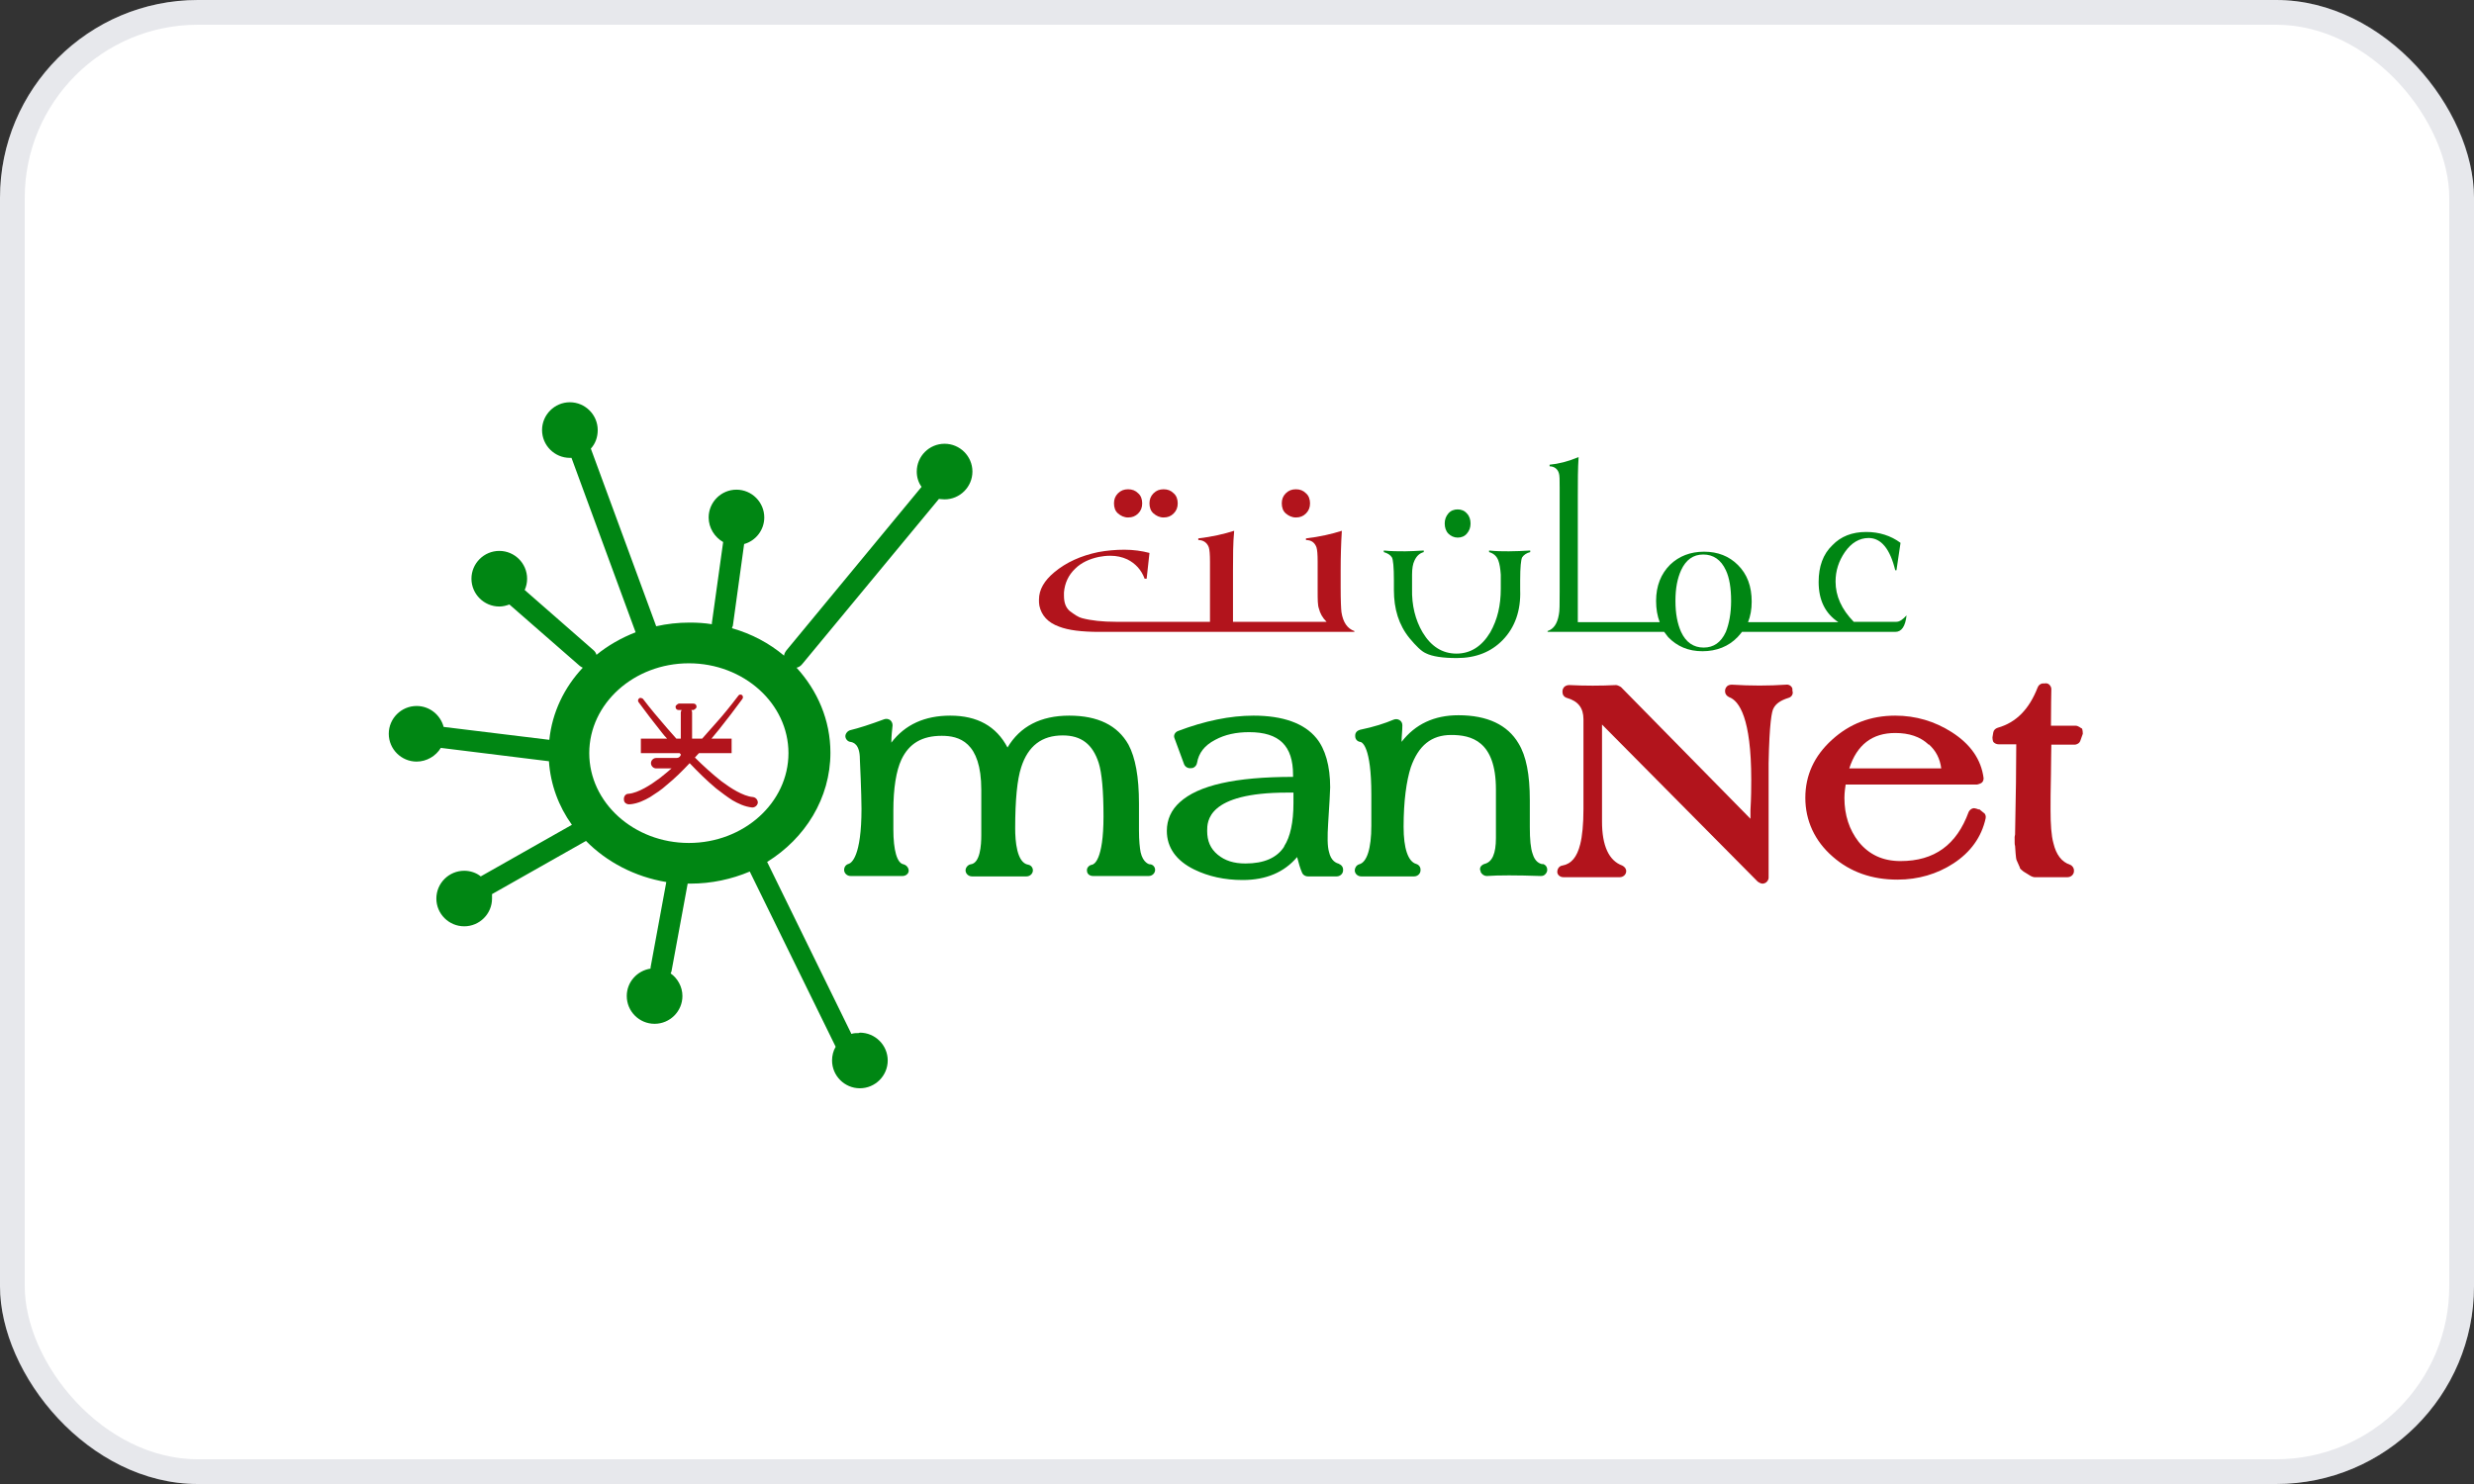 <svg width="50" height="30" viewBox="0 0 50 30" fill="none" xmlns="http://www.w3.org/2000/svg">
<rect x="0" y="0" width="50" height="30" fill="#333333" stroke="none"/>
<rect width="50" height="30" rx="4" fill="white"/>
<rect x="0.25" y="0.25" width="49.5" height="29.5" rx="3.75" stroke="#8A90A3" stroke-opacity="0.2" stroke-width="0.5"/>
<path d="M23.231 17.472C23.231 17.472 23.101 17.448 23.052 17.228C23.035 17.139 23.019 16.992 23.019 16.788V16.52C23.019 16.397 23.019 16.308 23.019 16.243C23.019 15.705 22.946 15.314 22.807 15.054C22.587 14.663 22.188 14.467 21.609 14.467C21.03 14.467 20.614 14.687 20.362 15.111C20.134 14.679 19.75 14.467 19.204 14.467C18.691 14.467 18.291 14.647 18.014 15.013C18.014 14.875 18.03 14.761 18.039 14.663C18.039 14.622 18.022 14.582 17.99 14.557C17.957 14.533 17.908 14.524 17.867 14.541C17.582 14.647 17.354 14.72 17.183 14.761C17.126 14.777 17.085 14.834 17.085 14.883C17.085 14.932 17.126 14.989 17.183 14.997C17.24 15.005 17.378 15.037 17.378 15.347L17.395 15.746C17.403 15.982 17.411 16.186 17.411 16.349C17.411 17.318 17.207 17.448 17.15 17.464C17.093 17.48 17.06 17.529 17.06 17.586C17.06 17.651 17.117 17.709 17.191 17.709H18.242C18.308 17.709 18.365 17.66 18.365 17.603C18.365 17.546 18.324 17.489 18.259 17.472C18.128 17.448 18.055 17.187 18.055 16.764C18.055 16.723 18.055 16.658 18.055 16.577C18.055 16.495 18.055 16.43 18.055 16.389C18.055 15.933 18.112 15.583 18.218 15.355C18.373 15.029 18.634 14.875 19.033 14.875C19.375 14.875 19.832 14.989 19.832 15.966V16.886C19.832 17.09 19.808 17.448 19.62 17.472C19.563 17.48 19.514 17.538 19.514 17.595C19.514 17.66 19.571 17.717 19.645 17.717H20.745C20.818 17.717 20.875 17.66 20.875 17.595C20.875 17.538 20.835 17.489 20.778 17.48C20.549 17.44 20.517 17 20.517 16.748C20.517 16.169 20.558 15.754 20.639 15.51C20.778 15.078 21.055 14.867 21.479 14.867C21.854 14.867 22.082 15.046 22.204 15.42C22.269 15.624 22.302 15.99 22.302 16.503C22.302 17.399 22.106 17.472 22.074 17.48C22.008 17.489 21.959 17.546 21.968 17.603C21.968 17.668 22.025 17.709 22.09 17.709H23.215C23.288 17.709 23.345 17.651 23.345 17.586C23.345 17.529 23.305 17.48 23.247 17.472H23.231Z" fill="#008613"/>
<path d="M27.071 17.464C26.997 17.448 26.899 17.399 26.859 17.22C26.826 17.106 26.826 16.91 26.842 16.65C26.867 16.243 26.883 15.998 26.883 15.917C26.883 15.485 26.785 15.143 26.606 14.924C26.361 14.622 25.929 14.467 25.334 14.467C24.861 14.467 24.348 14.573 23.81 14.777C23.745 14.801 23.712 14.867 23.737 14.924L23.932 15.453C23.957 15.51 24.022 15.542 24.087 15.526H24.103C24.152 15.51 24.185 15.469 24.193 15.42C24.226 15.225 24.34 15.07 24.56 14.956C24.756 14.85 24.984 14.801 25.245 14.801C25.856 14.801 26.133 15.078 26.133 15.665V15.705C24.959 15.705 24.218 15.876 23.843 16.218C23.671 16.373 23.582 16.569 23.582 16.797C23.582 17.13 23.769 17.399 24.136 17.578C24.421 17.717 24.747 17.79 25.114 17.79C25.587 17.79 25.954 17.635 26.215 17.326C26.247 17.456 26.28 17.562 26.312 17.635C26.329 17.684 26.378 17.717 26.435 17.717H27.014C27.087 17.717 27.144 17.66 27.144 17.595V17.578C27.144 17.529 27.111 17.48 27.054 17.464H27.071ZM25.954 17.114C25.807 17.342 25.546 17.456 25.171 17.456C24.935 17.456 24.756 17.399 24.609 17.277C24.462 17.155 24.397 17 24.397 16.797C24.397 16.609 24.397 16.023 26.011 16.023H26.141V16.235C26.141 16.625 26.076 16.919 25.954 17.106V17.114Z" fill="#008613"/>
<path d="M31.171 17.472C31.114 17.456 31.024 17.424 30.975 17.261C30.934 17.147 30.918 16.968 30.918 16.723C30.918 16.666 30.918 16.577 30.918 16.454C30.918 16.332 30.918 16.243 30.918 16.178C30.918 15.656 30.845 15.282 30.69 15.029C30.47 14.655 30.062 14.459 29.475 14.459C28.986 14.459 28.603 14.639 28.326 14.997C28.326 14.883 28.342 14.777 28.342 14.663C28.342 14.622 28.326 14.582 28.285 14.557C28.244 14.533 28.204 14.533 28.163 14.549C27.992 14.622 27.764 14.696 27.486 14.753C27.429 14.769 27.389 14.81 27.389 14.867V14.883C27.389 14.94 27.429 14.989 27.486 14.997C27.527 14.997 27.715 15.086 27.715 16.064C27.715 16.129 27.715 16.235 27.715 16.373C27.715 16.512 27.715 16.617 27.715 16.691C27.715 17.155 27.625 17.432 27.47 17.472C27.413 17.489 27.38 17.546 27.38 17.595C27.38 17.66 27.437 17.717 27.511 17.717H28.579C28.652 17.717 28.709 17.66 28.709 17.595V17.578C28.709 17.529 28.677 17.481 28.619 17.464C28.456 17.415 28.367 17.147 28.367 16.715C28.367 16.194 28.424 15.787 28.513 15.51C28.668 15.07 28.929 14.858 29.329 14.858C29.728 14.858 30.233 14.972 30.233 15.958V16.943C30.233 17.253 30.16 17.424 30.005 17.464C29.973 17.472 29.94 17.497 29.924 17.521C29.907 17.554 29.907 17.586 29.924 17.611V17.627C29.948 17.676 29.997 17.709 30.046 17.709C30.282 17.692 30.649 17.692 31.138 17.709C31.179 17.709 31.203 17.7 31.228 17.676C31.252 17.652 31.269 17.619 31.269 17.595V17.578C31.269 17.521 31.228 17.472 31.171 17.464V17.472Z" fill="#008613"/>
<path d="M36.225 13.922C36.209 13.865 36.151 13.832 36.094 13.841C35.752 13.865 35.377 13.865 35.002 13.841C34.969 13.841 34.929 13.849 34.904 13.873C34.88 13.898 34.864 13.93 34.864 13.963V13.979C34.864 14.028 34.896 14.069 34.945 14.093C35.149 14.166 35.393 14.516 35.393 15.762C35.393 15.901 35.393 16.104 35.377 16.381C35.377 16.446 35.377 16.503 35.377 16.552L32.76 13.889C32.76 13.889 32.695 13.849 32.663 13.849C32.353 13.865 32.027 13.865 31.717 13.849C31.684 13.849 31.652 13.857 31.619 13.881C31.595 13.906 31.578 13.938 31.578 13.971V13.995C31.578 14.044 31.611 14.093 31.668 14.109C31.896 14.174 32.002 14.313 32.002 14.541V16.357C32.002 16.658 31.978 16.902 31.937 17.065C31.872 17.326 31.758 17.464 31.578 17.497C31.513 17.505 31.473 17.562 31.473 17.627C31.473 17.684 31.529 17.733 31.595 17.733H32.736C32.809 17.733 32.866 17.676 32.866 17.611C32.866 17.562 32.834 17.521 32.785 17.497C32.516 17.399 32.377 17.098 32.377 16.609V14.647L35.524 17.823C35.524 17.823 35.581 17.863 35.614 17.863C35.63 17.863 35.646 17.863 35.662 17.855C35.711 17.839 35.744 17.79 35.744 17.741V16.137C35.744 15.852 35.744 15.616 35.744 15.428C35.76 14.606 35.809 14.378 35.842 14.321C35.891 14.223 35.989 14.158 36.143 14.109C36.209 14.093 36.249 14.028 36.225 13.963V13.946V13.922Z" fill="#B2141C"/>
<path d="M39.991 16.365C39.991 16.365 39.917 16.332 39.877 16.34C39.836 16.349 39.803 16.381 39.787 16.414C39.543 17.081 39.094 17.407 38.41 17.407C38.051 17.407 37.774 17.277 37.562 17.016C37.374 16.772 37.276 16.479 37.276 16.129C37.276 16.096 37.276 16.023 37.301 15.86H39.958C39.958 15.86 40.032 15.844 40.056 15.819C40.081 15.795 40.089 15.762 40.089 15.73C40.04 15.355 39.828 15.046 39.445 14.801C39.102 14.582 38.719 14.467 38.303 14.467C37.806 14.467 37.382 14.63 37.024 14.956C36.665 15.282 36.486 15.673 36.486 16.129C36.486 16.585 36.673 17 37.04 17.318C37.391 17.627 37.831 17.782 38.344 17.782H38.352C38.768 17.782 39.151 17.668 39.477 17.456C39.828 17.228 40.048 16.919 40.13 16.544C40.138 16.503 40.13 16.454 40.089 16.43L39.999 16.357L39.991 16.365ZM38.98 15.046C39.127 15.176 39.208 15.339 39.233 15.534H37.374C37.529 15.054 37.839 14.818 38.303 14.818C38.581 14.818 38.809 14.891 38.98 15.054V15.046Z" fill="#B2141C"/>
<path d="M42.061 14.72C42.061 14.72 41.996 14.671 41.955 14.671H41.45C41.45 14.256 41.458 14.02 41.458 13.93C41.458 13.898 41.442 13.865 41.417 13.841C41.393 13.816 41.352 13.808 41.32 13.816H41.279C41.23 13.824 41.197 13.857 41.181 13.898C41.01 14.337 40.749 14.606 40.374 14.712C40.325 14.728 40.292 14.761 40.284 14.809L40.268 14.907C40.268 14.907 40.268 14.981 40.292 15.005C40.317 15.029 40.35 15.046 40.39 15.046H40.749C40.749 15.485 40.741 16.096 40.725 16.87C40.725 16.886 40.716 16.902 40.716 16.919C40.716 17.049 40.716 17.081 40.725 17.098C40.741 17.35 40.749 17.375 40.757 17.391L40.822 17.538C40.822 17.546 40.822 17.554 40.831 17.562C40.831 17.562 40.871 17.603 40.896 17.619L41.042 17.709C41.042 17.709 41.091 17.733 41.116 17.733H41.784C41.858 17.733 41.915 17.676 41.915 17.611V17.595C41.915 17.546 41.882 17.497 41.833 17.48C41.67 17.424 41.556 17.285 41.499 17.041C41.458 16.894 41.442 16.666 41.442 16.373C41.442 16.218 41.442 15.974 41.45 15.656C41.45 15.404 41.458 15.2 41.458 15.054H41.923C41.98 15.054 42.029 15.021 42.045 14.972L42.094 14.834C42.094 14.834 42.094 14.761 42.078 14.728L42.061 14.72Z" fill="#B2141C"/>
<path d="M23.517 10.461C23.598 10.461 23.663 10.437 23.72 10.38C23.777 10.323 23.802 10.257 23.802 10.176C23.802 10.095 23.777 10.021 23.72 9.972C23.663 9.915 23.598 9.891 23.517 9.891C23.435 9.891 23.37 9.915 23.313 9.972C23.256 10.029 23.231 10.095 23.231 10.176C23.231 10.257 23.256 10.331 23.313 10.38C23.37 10.428 23.435 10.461 23.517 10.461Z" fill="#B2141C"/>
<path d="M22.799 10.461C22.881 10.461 22.946 10.437 23.003 10.38C23.06 10.323 23.084 10.257 23.084 10.176C23.084 10.095 23.06 10.021 23.003 9.972C22.946 9.915 22.881 9.891 22.799 9.891C22.718 9.891 22.652 9.915 22.595 9.972C22.538 10.029 22.514 10.095 22.514 10.176C22.514 10.257 22.538 10.331 22.595 10.38C22.652 10.428 22.718 10.461 22.799 10.461Z" fill="#B2141C"/>
<path d="M27.111 12.375C27.103 12.309 27.095 12.147 27.095 11.87V11.528C27.095 11.251 27.103 10.982 27.119 10.73C26.916 10.795 26.671 10.852 26.394 10.884V10.917C26.508 10.917 26.573 10.974 26.606 11.064C26.622 11.113 26.63 11.21 26.63 11.357V11.943C26.63 12.114 26.63 12.236 26.655 12.301C26.679 12.399 26.728 12.489 26.81 12.57H24.919V11.528C24.919 11.251 24.919 10.982 24.943 10.73C24.739 10.795 24.495 10.852 24.218 10.884V10.917C24.323 10.917 24.397 10.974 24.43 11.064C24.446 11.113 24.454 11.21 24.454 11.357V12.57H22.547C22.286 12.57 22.057 12.546 21.87 12.497C21.797 12.48 21.715 12.424 21.617 12.35C21.536 12.277 21.503 12.179 21.503 12.041C21.503 12.024 21.503 12 21.503 11.976C21.519 11.788 21.593 11.626 21.731 11.495C21.854 11.373 22.017 11.3 22.204 11.259C22.286 11.243 22.359 11.235 22.441 11.235C22.563 11.235 22.677 11.259 22.783 11.308C22.946 11.389 23.068 11.52 23.133 11.699H23.174L23.231 11.178C23.076 11.137 22.905 11.113 22.726 11.113C22.547 11.113 22.367 11.129 22.196 11.161C21.845 11.235 21.552 11.365 21.307 11.569C21.104 11.739 20.998 11.919 20.998 12.122C20.998 12.163 20.998 12.204 21.006 12.244C21.047 12.44 21.177 12.586 21.405 12.668C21.593 12.741 21.862 12.774 22.22 12.774H27.372V12.757C27.234 12.709 27.144 12.586 27.111 12.375Z" fill="#B2141C"/>
<path d="M26.19 10.461C26.272 10.461 26.337 10.437 26.394 10.38C26.451 10.323 26.476 10.257 26.476 10.176C26.476 10.095 26.451 10.021 26.394 9.972C26.337 9.915 26.272 9.891 26.19 9.891C26.109 9.891 26.044 9.915 25.986 9.972C25.929 10.029 25.905 10.095 25.905 10.176C25.905 10.257 25.929 10.331 25.986 10.38C26.044 10.428 26.109 10.461 26.19 10.461Z" fill="#B2141C"/>
<path d="M28.13 11.267C28.155 11.308 28.171 11.463 28.171 11.731C28.171 11.788 28.171 11.854 28.171 11.927C28.171 12.31 28.269 12.635 28.489 12.904C28.619 13.059 28.725 13.165 28.815 13.205C28.945 13.271 29.157 13.303 29.443 13.303C29.826 13.303 30.136 13.181 30.372 12.937C30.617 12.684 30.739 12.342 30.723 11.927V11.731C30.723 11.463 30.739 11.316 30.763 11.267C30.796 11.218 30.853 11.178 30.926 11.161V11.129C30.78 11.137 30.641 11.145 30.494 11.145C30.38 11.145 30.242 11.145 30.095 11.129V11.161C30.184 11.186 30.25 11.243 30.282 11.332C30.307 11.398 30.323 11.495 30.331 11.617C30.331 11.715 30.331 11.813 30.331 11.902C30.331 12.236 30.266 12.521 30.119 12.782C29.948 13.067 29.72 13.213 29.435 13.213C29.149 13.213 28.921 13.067 28.75 12.782C28.603 12.53 28.53 12.236 28.538 11.902C28.538 11.805 28.538 11.707 28.538 11.617C28.538 11.495 28.554 11.398 28.587 11.332C28.628 11.243 28.685 11.186 28.774 11.161V11.129C28.628 11.137 28.505 11.145 28.399 11.145C28.261 11.145 28.114 11.145 27.967 11.129V11.161C28.049 11.186 28.098 11.218 28.13 11.267Z" fill="#008613"/>
<path d="M29.459 10.868C29.532 10.868 29.598 10.844 29.646 10.787C29.695 10.73 29.72 10.665 29.72 10.583C29.72 10.502 29.695 10.428 29.646 10.38C29.598 10.323 29.532 10.298 29.459 10.298C29.386 10.298 29.32 10.323 29.271 10.38C29.223 10.437 29.198 10.502 29.198 10.583C29.198 10.665 29.223 10.738 29.271 10.787C29.32 10.836 29.386 10.868 29.459 10.868Z" fill="#008613"/>
<path d="M32.133 12.774H33.29H33.633C33.657 12.806 33.69 12.847 33.714 12.88C33.894 13.067 34.122 13.165 34.407 13.165C34.692 13.165 34.937 13.067 35.116 12.88C35.149 12.847 35.173 12.814 35.206 12.774H35.247H35.858H36.526H38.303C38.434 12.774 38.507 12.66 38.532 12.44C38.458 12.521 38.393 12.57 38.328 12.57H37.464C37.219 12.318 37.097 12.049 37.097 11.756C37.097 11.536 37.162 11.341 37.285 11.161C37.415 10.974 37.578 10.876 37.766 10.876C38.018 10.876 38.198 11.096 38.303 11.528H38.328L38.41 10.974C38.214 10.828 37.977 10.754 37.717 10.754C37.431 10.754 37.203 10.844 37.032 11.023C36.844 11.202 36.755 11.454 36.755 11.764C36.755 12.13 36.885 12.399 37.154 12.578H36.469H35.923H35.328C35.377 12.456 35.402 12.318 35.402 12.163C35.402 11.854 35.312 11.609 35.124 11.422C34.945 11.243 34.717 11.153 34.44 11.153C34.163 11.153 33.934 11.243 33.755 11.414C33.567 11.601 33.47 11.845 33.47 12.147C33.47 12.31 33.494 12.448 33.543 12.578H33.307H32.206H31.888V10.038C31.888 9.736 31.888 9.468 31.904 9.24C31.693 9.329 31.497 9.378 31.318 9.394V9.427C31.415 9.427 31.481 9.484 31.505 9.565C31.521 9.606 31.521 9.704 31.521 9.85V11.959C31.521 12.204 31.521 12.358 31.505 12.424C31.473 12.611 31.399 12.717 31.277 12.757V12.774H32.133ZM33.975 11.528C34.073 11.316 34.22 11.21 34.423 11.21C34.627 11.21 34.782 11.316 34.88 11.528C34.953 11.682 34.986 11.894 34.986 12.147C34.986 12.399 34.945 12.611 34.88 12.774C34.782 12.986 34.635 13.091 34.431 13.091C34.228 13.091 34.073 12.986 33.975 12.774C33.902 12.611 33.861 12.407 33.861 12.147C33.861 11.886 33.902 11.691 33.975 11.528Z" fill="#008613"/>
<path d="M17.354 20.884C17.305 20.884 17.256 20.884 17.207 20.901L15.504 17.424C16.27 16.951 16.783 16.137 16.783 15.217C16.783 14.557 16.522 13.963 16.099 13.498C16.139 13.49 16.18 13.466 16.213 13.425L18.976 10.086C18.976 10.086 19.049 10.095 19.09 10.095C19.4 10.095 19.653 9.842 19.653 9.533C19.653 9.223 19.4 8.971 19.09 8.971C18.78 8.971 18.528 9.223 18.528 9.533C18.528 9.647 18.56 9.753 18.625 9.842L15.887 13.156C15.887 13.156 15.846 13.213 15.846 13.254C15.544 13.002 15.194 12.814 14.794 12.7C14.794 12.684 14.803 12.668 14.811 12.652L15.039 10.998C15.275 10.933 15.446 10.713 15.446 10.461C15.446 10.152 15.194 9.899 14.884 9.899C14.574 9.899 14.322 10.152 14.322 10.461C14.322 10.673 14.444 10.86 14.615 10.958L14.387 12.595C14.387 12.595 14.387 12.611 14.387 12.619C14.24 12.595 14.093 12.586 13.938 12.586C13.702 12.586 13.482 12.611 13.262 12.66L11.941 9.069C12.031 8.971 12.08 8.841 12.08 8.694C12.08 8.385 11.827 8.132 11.517 8.132C11.208 8.132 10.955 8.385 10.955 8.694C10.955 9.003 11.208 9.256 11.517 9.256C11.534 9.256 11.542 9.256 11.55 9.256L12.846 12.782C12.553 12.896 12.284 13.051 12.055 13.238C12.047 13.205 12.023 13.165 11.99 13.14L10.604 11.927C10.637 11.854 10.653 11.78 10.653 11.699C10.653 11.389 10.401 11.137 10.091 11.137C9.781 11.137 9.528 11.389 9.528 11.699C9.528 12.008 9.781 12.261 10.091 12.261C10.164 12.261 10.229 12.244 10.295 12.22L11.713 13.458C11.713 13.458 11.754 13.49 11.778 13.498C11.403 13.898 11.159 14.402 11.102 14.956L8.966 14.695C8.901 14.451 8.681 14.272 8.42 14.272C8.11 14.272 7.857 14.524 7.857 14.834C7.857 15.143 8.11 15.396 8.42 15.396C8.624 15.396 8.811 15.282 8.909 15.119L11.085 15.388C11.085 15.388 11.085 15.388 11.094 15.388C11.126 15.86 11.289 16.3 11.558 16.674L9.716 17.717C9.626 17.643 9.504 17.603 9.382 17.603C9.072 17.603 8.819 17.855 8.819 18.165C8.819 18.474 9.072 18.726 9.382 18.726C9.691 18.726 9.944 18.474 9.944 18.165C9.944 18.132 9.944 18.108 9.944 18.075L11.843 17C12.259 17.424 12.83 17.725 13.466 17.831L13.148 19.557C13.148 19.557 13.148 19.573 13.148 19.581C12.879 19.622 12.667 19.85 12.667 20.135C12.667 20.445 12.919 20.697 13.229 20.697C13.539 20.697 13.792 20.445 13.792 20.135C13.792 19.948 13.694 19.777 13.555 19.679C13.555 19.663 13.572 19.647 13.572 19.63L13.898 17.863C13.898 17.863 13.938 17.863 13.955 17.863C14.379 17.863 14.786 17.774 15.153 17.619L16.889 21.161C16.84 21.243 16.816 21.34 16.816 21.438C16.816 21.748 17.069 22 17.378 22C17.688 22 17.941 21.748 17.941 21.438C17.941 21.129 17.688 20.876 17.378 20.876L17.354 20.884ZM11.909 15.225C11.909 14.223 12.813 13.409 13.922 13.409C15.031 13.409 15.935 14.223 15.935 15.225C15.935 16.227 15.031 17.041 13.922 17.041C12.813 17.041 11.909 16.227 11.909 15.225Z" fill="#008613"/>
<path d="M12.74 16.259C12.895 16.243 13.025 16.178 13.139 16.113C13.254 16.039 13.368 15.966 13.466 15.876C13.637 15.738 13.792 15.583 13.938 15.428C14.11 15.608 14.281 15.779 14.476 15.941C14.582 16.023 14.688 16.104 14.803 16.178C14.917 16.243 15.047 16.308 15.202 16.324C15.259 16.324 15.308 16.284 15.316 16.227C15.316 16.169 15.275 16.121 15.218 16.113C15.112 16.104 14.998 16.055 14.892 15.998C14.786 15.941 14.68 15.868 14.582 15.795C14.395 15.648 14.216 15.485 14.044 15.314C14.069 15.282 14.101 15.257 14.126 15.225H14.786V14.932H14.379C14.428 14.867 14.485 14.809 14.534 14.744C14.697 14.541 14.851 14.337 15.006 14.126C15.023 14.101 15.014 14.069 14.998 14.052C14.974 14.036 14.941 14.036 14.925 14.06C14.77 14.264 14.607 14.467 14.436 14.655C14.354 14.744 14.273 14.842 14.191 14.932H13.987V14.402C13.987 14.402 13.987 14.37 13.971 14.354H14.012C14.012 14.354 14.077 14.329 14.077 14.288C14.077 14.248 14.053 14.223 14.012 14.223H13.718C13.718 14.223 13.653 14.248 13.653 14.288C13.653 14.329 13.678 14.354 13.718 14.354H13.775C13.775 14.354 13.759 14.386 13.759 14.402V14.932H13.669C13.604 14.858 13.547 14.793 13.482 14.72C13.311 14.524 13.148 14.329 12.993 14.126C12.993 14.126 12.944 14.093 12.919 14.117C12.895 14.134 12.887 14.166 12.903 14.191C13.058 14.402 13.213 14.606 13.376 14.809C13.409 14.85 13.441 14.891 13.482 14.932H12.952V15.225H13.735C13.735 15.225 13.751 15.241 13.759 15.249C13.759 15.29 13.718 15.323 13.678 15.323H13.262C13.205 15.323 13.156 15.371 13.156 15.428C13.156 15.485 13.205 15.534 13.262 15.534H13.572C13.498 15.599 13.417 15.665 13.335 15.73C13.237 15.803 13.131 15.876 13.025 15.933C12.919 15.99 12.805 16.039 12.699 16.047C12.642 16.047 12.601 16.104 12.61 16.169C12.61 16.227 12.667 16.267 12.732 16.259H12.74Z" fill="#B2141C"/>
</svg>
